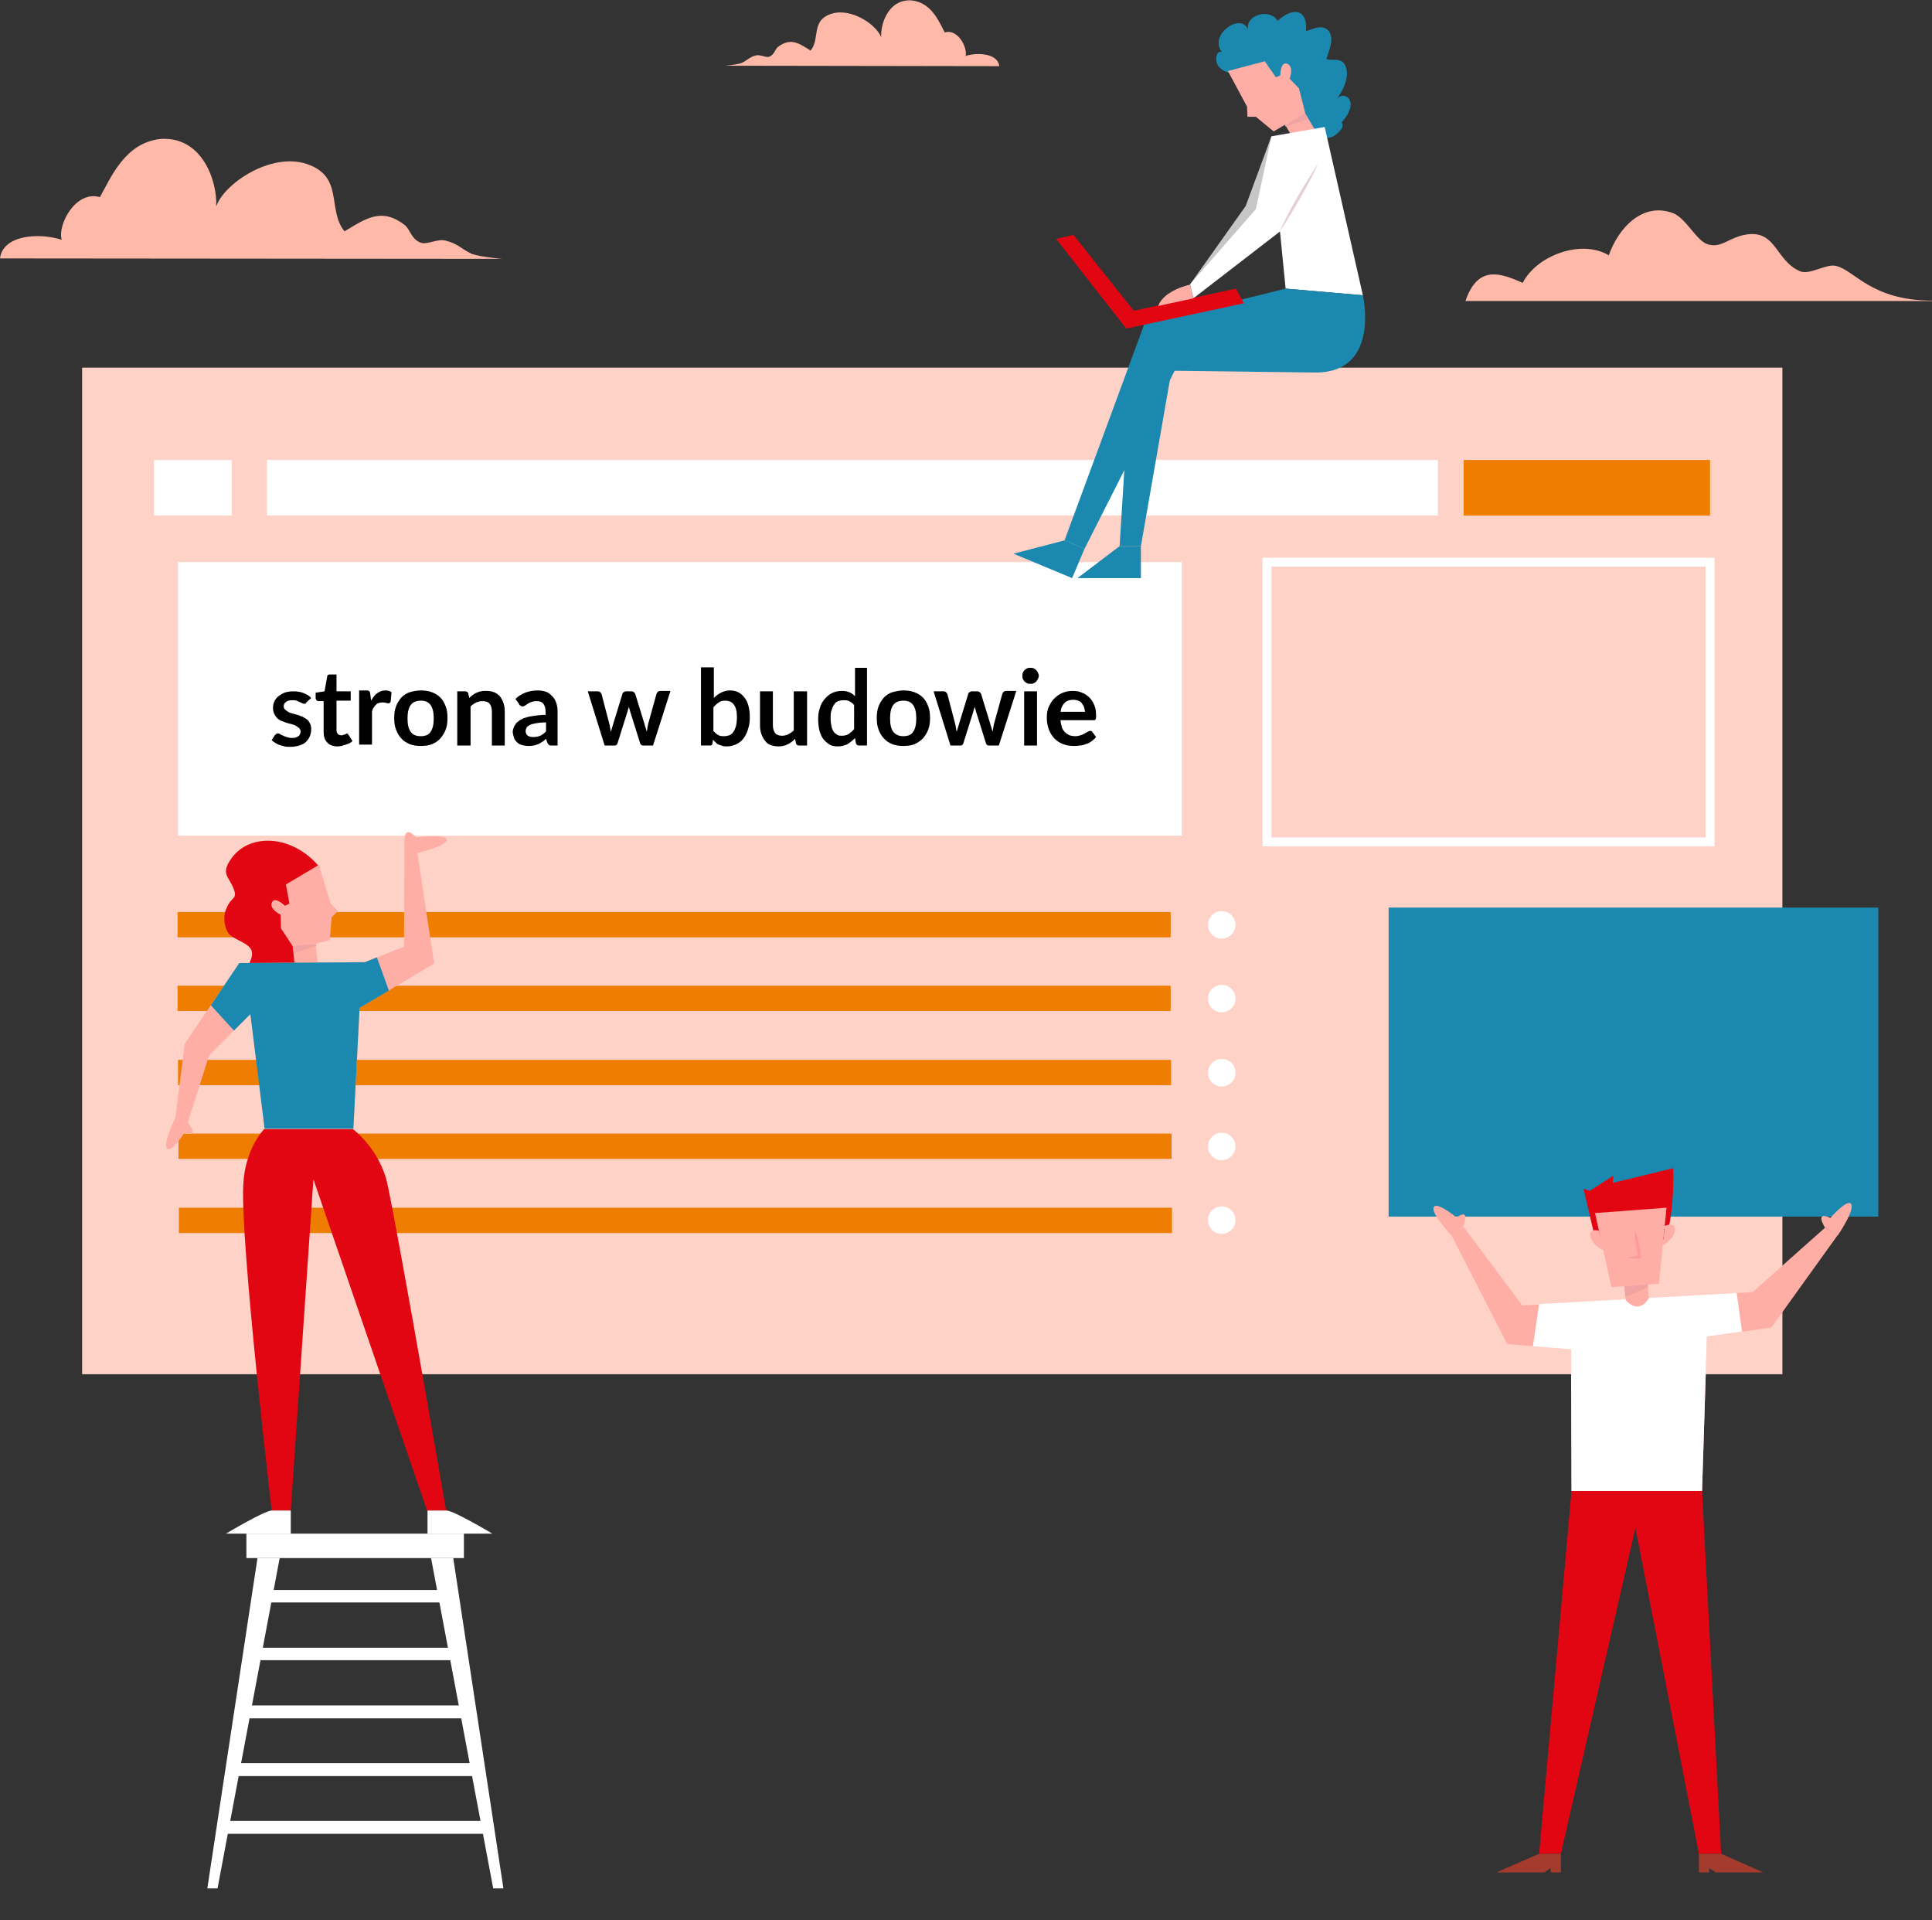 <?xml version="1.0" encoding="utf-8"?>
<!-- Generator: Adobe Illustrator 27.4.0, SVG Export Plug-In . SVG Version: 6.00 Build 0)  -->
<svg version="1.2" baseProfile="tiny" id="OBJECTS" xmlns="http://www.w3.org/2000/svg" xmlns:xlink="http://www.w3.org/1999/xlink"
	 x="0px" y="0px" viewBox="0 0 435.2 432.5" overflow="visible" xml:space="preserve">
<rect x="0" y="0" width="435.2" height="432.5" fill="#333333" stroke="none"/>
<g>
	<g>
		<rect x="18.5" y="82.8" fill="#FFD2C7" width="383" height="226.7"/>
		<g>
			<g>
				<rect x="60.1" y="103.6" fill="#FFFFFF" width="263.8" height="12.5"/>
				<rect x="34.7" y="103.6" fill="#FFFFFF" width="17.5" height="12.5"/>
				<rect x="329.7" y="103.6" fill="#EF7D00" width="55.5" height="12.5"/>
			</g>
			<rect x="285.4" y="126.6" fill="none" stroke="#FFFFFF" stroke-width="2" stroke-miterlimit="10" width="99.8" height="63"/>
			<g>
				<rect x="40" y="205.4" fill="#EF7D00" width="223.7" height="5.7"/>
				<rect x="40" y="222" fill="#EF7D00" width="223.7" height="5.7"/>
				<rect x="40.1" y="238.7" fill="#EF7D00" width="223.7" height="5.7"/>
				<rect x="40.2" y="255.3" fill="#EF7D00" width="223.7" height="5.7"/>
				<rect x="40.3" y="272" fill="#EF7D00" width="223.7" height="5.7"/>
			</g>
			<path fill="#0088B9" d="M343.1,215.7"/>
			<rect x="40.1" y="126.6" fill="#FFFFFF" width="226.1" height="61.6"/>
			<g>
				<path fill="#FFFFFF" d="M278.3,208.3c0,1.7-1.4,3.1-3.1,3.1c-1.7,0-3.1-1.4-3.1-3.1c0-1.7,1.4-3.1,3.1-3.1
					C276.9,205.2,278.3,206.6,278.3,208.3z"/>
				<path fill="#FFFFFF" d="M278.3,224.9c0,1.7-1.4,3.1-3.1,3.1c-1.7,0-3.1-1.4-3.1-3.1s1.4-3.1,3.1-3.1
					C276.9,221.8,278.3,223.2,278.3,224.9z"/>
				<path fill="#FFFFFF" d="M278.3,241.6c0,1.7-1.4,3.1-3.1,3.1c-1.7,0-3.1-1.4-3.1-3.1c0-1.7,1.4-3.1,3.1-3.1
					C276.9,238.5,278.3,239.8,278.3,241.6z"/>
				<path fill="#FFFFFF" d="M278.3,258.2c0,1.7-1.4,3.1-3.1,3.1c-1.7,0-3.1-1.4-3.1-3.1c0-1.7,1.4-3.1,3.1-3.1
					C276.9,255.1,278.3,256.5,278.3,258.2z"/>
				<path fill="#FFFFFF" d="M278.3,274.8c0,1.7-1.4,3.1-3.1,3.1c-1.7,0-3.1-1.4-3.1-3.1c0-1.7,1.4-3.1,3.1-3.1
					C276.9,271.7,278.3,273.1,278.3,274.8z"/>
			</g>
		</g>
		<rect x="312.8" y="204.4" fill="#1B89AF" width="110.3" height="69.6"/>
		<g>
			<g>
				<g>
					<polygon fill="#E20613" points="354,335.8 346.7,417.5 351.6,417.5 368.4,344.1 382.7,417.5 387.7,417.5 383.4,335.8 					"/>
					<polygon fill="#FFAEA6" points="394.8,291 411.1,276.5 414,278.1 399,299 384.5,301 383.4,335.8 354,335.8 353.9,303.9 
						339.5,302.7 327,278.3 329.6,276.2 342.9,294 					"/>
					<path fill="#FFAEA6" d="M329.6,276.2c1.7-4.5-1.5-2-1.5-2s-4-3.3-5-2.5c-1.3,1.1,3.9,6.6,3.9,6.6L329.6,276.2z"/>
					<path fill="#FFAEA6" d="M411.1,276.5c-2.4-4.1,1.2-2.2,1.2-2.2s3.4-3.9,4.5-3.3c1.5,0.9-2.8,7.2-2.8,7.2L411.1,276.5z"/>
					<polygon fill="#A53B2D" points="351.6,417.5 351.6,421.7 349.3,421.7 349.3,420.7 347.9,421.7 337.1,421.7 337.1,421.7 
						346.7,417.5 					"/>
					<polygon fill="#A53B2D" points="382.7,417.5 382.7,421.7 385,421.7 385,420.7 386.5,421.7 397.2,421.7 397.2,421.7 
						387.7,417.5 					"/>
				</g>
				<polygon fill="#FFFFFF" points="345.3,303.2 346.7,293.7 391.2,291.2 392.4,299.9 384.5,301 383.4,335.8 354,335.8 353.9,303.9 
									"/>
			</g>
			<path fill="#E20613" d="M376.9,263.1c0,0,0.4,7.8-1.3,14.7c-1.3,5.1-16.5,0.2-16.5,0.2l-2.4-10.3l1.4,0.5l5.3-3.4l-0.1,1.6
				L376.9,263.1z"/>
			<g>
				<g>
					<polygon fill="#FFAEA6" points="373.7,289.1 363,289.9 359.3,273.2 375.4,272 					"/>
					<path fill="#FFAEA6" d="M360.2,277.2c0,0-2.1-0.7-2,1c0.2,2.1,3,3.4,3,3.4L360.2,277.2z"/>
					<path fill="#FFAEA6" d="M375,276.1c0,0,2.1-1,2.3,0.6c0.2,2.1-2.7,3.8-2.7,3.8L375,276.1z"/>
					<g>
						<path fill="#FF9B97" d="M369.4,281.4c-0.3-2-0.8-3.7-1.1-4.4c-0.1,0.7,0,2.4,0.4,4.5c0.1,0.3,0.1,0.6,0.2,0.9
							c0,0.1,0.1,0.3,0.1,0.4c0,0,0,0,0,0l0,0c0,0,0,0-0.1,0c-0.2,0-0.3,0-0.4,0.1c-0.3,0.1-0.5,0.1-0.8,0.1
							c-0.5,0.1-0.8,0.2-1.1,0.3c0.2,0.1,0.6,0.1,1.1,0.1c0.2,0,0.5,0,0.8,0c0.1,0,0.3,0,0.4,0c0.3,0,0.5,0,0.8,0
							C369.6,282.9,369.5,282.2,369.4,281.4z"/>
					</g>
				</g>
				<path fill="#FFAEA6" d="M371.4,292.4l-0.4-5.3l-5.2,0.1l0.4,5.6C366.2,292.8,369,296.3,371.4,292.4z"/>
				<polygon fill="#EFA3A3" points="366.1,292.1 371.2,289.9 371.2,289.3 365.9,289.7 				"/>
			</g>
		</g>
		<g>
			<rect x="55.5" y="345.4" fill="#FFFFFF" width="49" height="5.5"/>
			<g>
				<polygon fill="#FFFFFF" points="102.1,350.9 113.4,425.3 111.1,425.3 97.1,350.9 				"/>
				<polygon fill="#FFFFFF" points="58,350.9 46.7,425.3 49,425.3 63,350.9 				"/>
			</g>
			<g>
				<rect x="59.1" y="358.1" fill="#FFFFFF" width="42.6" height="2.8"/>
				<rect x="56.9" y="371.1" fill="#FFFFFF" width="46.7" height="2.8"/>
				<rect x="54.8" y="384.1" fill="#FFFFFF" width="50.9" height="2.9"/>
				<rect x="52.6" y="397.1" fill="#FFFFFF" width="55.1" height="2.9"/>
				<rect x="50.4" y="410.1" fill="#FFFFFF" width="59.3" height="2.9"/>
			</g>
		</g>
		<g>
			<g>
				<g>
					<path fill="#E20613" d="M62.7,223c-2.7,0.1-6.2-0.7-6.8-3.3c-0.7-2.2,1.5-3.8,0.7-5.8c-1-1.8-4-2.2-5.2-3.8
						c-1-1.5-1.2-4-0.3-5.7c1-2.5,2.5-1.8,1.5-4.3c-1-2.7-3.1-3.3-0.3-7c4.2-5.6,13.8-5,19.7,2.2l-2,11.2
						C69.8,206.3,71.5,222.8,62.7,223z"/>
					<g>
						<g>
							<polygon fill="#FFAEA6" points="41.6,235.1 53.9,216.9 82.2,216.7 91,213.2 91.1,189.5 94,192 97.8,217 81,227 79.6,254.2 
								59.7,254.2 56.4,228.4 47.1,237.7 42.3,252.8 39.5,251.8 							"/>
							<path fill="#E20613" d="M70.6,265.6l-5.1,74.6h-4.3c0,0-7.1-60.4-6.4-73.4c0.4-8.2,4.7-12.5,4.7-12.5h20
								c0,0,6.1,4.5,7.8,12.5c2.8,13.2,13.2,73.4,13.2,73.4h-4.3L70.6,265.6z"/>
							<path fill="#FFAEA6" d="M42.3,252.8c2.8,3.5-0.8,2.4-0.8,2.4s-2.7,4.1-3.7,3.6c-1.5-0.6,1.7-7.1,1.7-7.1L42.3,252.8z"/>
						</g>
					</g>
					<path fill="#FFFFFF" d="M61.2,340.2c-1.6,0-10.3,5.2-10.3,5.2h14.6v-5.2H61.2z"/>
					<path fill="#FFFFFF" d="M100.6,340.2c1.6,0,10.3,5.2,10.3,5.2H96.3v-5.2H100.6z"/>
					<path fill="#FFAEA6" d="M66.4,213.8l7.9-2.1l0.4-5.1l1.4-1.4l-1.6-1.7l-2.7-8.7l-7.4,4.4l0.8,4.3l-1,0.5c0,0-2.1-2-2.8-1
						c-0.8,1.1,0.4,2.3,1.8,3l0.1,3.1L66.4,213.8z"/>
					
						<rect x="66.5" y="212.4" transform="matrix(0.994 -0.106 0.106 0.994 -22.726 8.595)" fill="#FFAEA6" width="5.2" height="9.3"/>
					<polygon fill="#EFA3A3" points="66.2,214.7 71.3,213 71.2,212.6 66,213.1 					"/>
				</g>
				<path fill="#FFAEA6" d="M91.1,189.5c0-4.1,2.6-0.9,2.6-0.9s6.5-0.8,6.9,0.4c0.5,1.5-6.6,3.1-6.6,3.1L91.1,189.5z"/>
			</g>
			<polygon fill="#1B89AF" points="84.9,215.6 87.6,223.1 81,227 79.6,254.2 59.6,254.2 56.4,228.4 52.7,232.1 47.5,226.4 
				53.9,216.9 82.2,216.7 			"/>
		</g>
		<path fill="#FFB9A9" d="M113.1,58.3c0,0-4.6-0.4-6.8-1.1c-2.5-1.2-3.1-2.3-5.9-3c-1.8-0.5-4,0.9-5.5,0.5c-2.2-0.7-2.5-3-3.7-4
			c-5.2-4-8.6-1.6-13.6,1.4c-4-4.9,0-12.4-8.6-15.2c-8-2.6-18.5,4.4-20.3,9.6c0.3-5.6-3.1-15.9-12.6-15.2c-8,0.9-11.1,8.7-13.6,13.1
			c-5.5-1.6-9.6,6.3-8.6,9.6C8.6,52.3,0.6,53,0,58.2L113.1,58.3z"/>
		<path fill="#FFB9A9" d="M163.3,14.8c0,0,2.5-0.2,3.7-0.6c1.4-0.6,1.7-1.3,3.2-1.7c1-0.3,2.2,0.5,3,0.3c1.2-0.4,1.4-1.7,2-2.2
			c2.9-2.2,4.7-0.9,7.4,0.8c2.2-2.7,0-6.8,4.7-8.3c4.4-1.4,10.1,2.4,11.2,5.3c-0.2-3.1,1.7-8.7,6.9-8.3c4.4,0.5,6.1,4.7,7.4,7.2
			c3-0.9,5.2,3.5,4.7,5.3c2.9-0.9,7.3-0.5,7.6,2.3L163.3,14.8z"/>
		<path fill="#FFB9A9" d="M435.2,67.7c-13.7,0-17.5-6.9-21.6-7.8c-2.2-0.6-5.9,2.1-8.1,1.2c-5.9-2.5-5.3-10.2-13.4-8
			c-3.1,0.9-4.7,2.8-7.5,1.9c-2.5-0.9-4.7-5.6-7.5-6.9c-6.9-2.8-12.5,3.1-14.7,9.4c-6.2-3.7-16.2,0-19.4,6.2
			c-5-2.2-10.1-4.1-12.9,4.1H435.2z"/>
		<g>
			<g>
				<path fill="#1B89AF" d="M295.3,30.7c1.6,0.5,3.5,0.7,5.1,0c0.6-0.4,2.4-1.8,2-2.8c-0.6-1.3-1.8-0.3-1.7,0.7
					c1.7-0.6,4.2-4.1,3.4-5.9c-0.6-1.4-2.2-1.5-3.1-0.3c1.5-1.8,3.1-5.2,2.1-7.5c-0.9-2.1-2.8-1.1-4.3-1.6c0.5-1.8,1.8-4.4,0.6-6.2
					c-1.5-1.8-3.4-0.6-5.2-0.1c0.4-5.1-3.1-5.4-6.4-2.3c-1.7-2.9-7.2-1.4-6.7,1.9c-1.7-4.1-9.8,1.9-5.2,5.8
					c-1.6-2.2-2.7,1.1-1.3,2.7c0.6,0.7,2.5,1.8,3.4,1l11.4,6.5L295.3,30.7z"/>
				<polygon fill="#C6C6C6" points="290.5,39.3 284.6,49.3 268.5,65.9 268.1,64 280.6,46.4 286.4,30.7 				"/>
				<polygon fill="#1B89AF" points="263.7,84.6 257,123 252.2,123 254.5,85.9 				"/>
				<path fill="#FFAEA6" d="M294,25.4l-7.1,4.2l-4-3.3l-1.9,0l-0.1-2.3l-4.3-8l8.3-2.2l2.5,3.6l1-0.4c0,0,0-2.9,1.3-2.7
					c1.3,0.2,1.4,1.9,0.8,3.4l2.1,2.2L294,25.4z"/>
				
					<rect x="291.2" y="25.8" transform="matrix(0.861 -0.509 0.509 0.861 25.356 153.648)" fill="#FFAEA6" width="5.2" height="9.3"/>
				<polygon fill="#EFA3A3" points="294.7,26.8 289.6,28.5 289.4,28.2 293.9,25.5 				"/>
				<polygon fill="#FFFFFF" points="298.4,28.6 307,66.5 289.6,65 287.7,45.8 292,49.3 268.8,67.2 268.1,64 282.9,47.1 286.4,30.7 
									"/>
				<path fill="#1B89AF" d="M307,66.5c0,0,4,17.2-10.4,17.4l-32-0.4l-20.3,40.1l-4.5-1.9l18-48.8l31.8-7.9"/>
				<polygon fill="#1B89AF" points="257,130.2 242.7,130.2 252.2,123 257,123 				"/>
				<polygon fill="#1B89AF" points="241.5,130.2 228.3,124.7 239.8,121.7 244.3,123.6 				"/>
				<g>
					<polygon fill="#E20613" points="280.2,68.3 278.4,65 253,70.5 253.7,74 					"/>
					<polygon fill="#E20613" points="253.7,74 237.9,53.8 241.8,52.9 255.4,70 					"/>
				</g>
				<path fill="#FFAEA6" d="M268.8,67.2l-0.7-3.1c0,0-5.9,1.2-7.2,4.8L268.8,67.2z"/>
			</g>
			<g>
				<path fill="#E5CFD3" d="M292.3,44.3c-2,3.5-3.5,6.5-4,7.7c0.8-1,2.6-3.9,4.6-7.4c2-3.5,3.5-6.5,4-7.7
					C296.1,38,294.3,40.9,292.3,44.3z"/>
			</g>
		</g>
	</g>
</g>
<g>
	<path d="M69.1,158.1c-0.1,0.1-0.2,0.2-0.2,0.3s-0.2,0.1-0.3,0.1c-0.1,0-0.3,0-0.5-0.1c-0.2-0.1-0.3-0.2-0.6-0.3
		c-0.2-0.1-0.5-0.2-0.7-0.3c-0.3-0.1-0.6-0.1-1-0.1c-0.6,0-1,0.1-1.4,0.4c-0.3,0.2-0.5,0.6-0.5,1c0,0.3,0.1,0.5,0.3,0.7
		c0.2,0.2,0.4,0.3,0.7,0.5s0.6,0.3,1,0.4s0.7,0.2,1.1,0.3c0.4,0.1,0.7,0.3,1.1,0.4c0.4,0.2,0.7,0.4,1,0.6c0.3,0.2,0.5,0.5,0.7,0.9
		c0.2,0.3,0.3,0.8,0.3,1.3c0,0.6-0.1,1.1-0.3,1.6c-0.2,0.5-0.5,0.9-0.9,1.3c-0.4,0.4-0.9,0.6-1.5,0.8c-0.6,0.2-1.3,0.3-2.1,0.3
		c-0.4,0-0.8,0-1.2-0.1c-0.4-0.1-0.8-0.2-1.1-0.3s-0.7-0.3-1-0.5c-0.3-0.2-0.6-0.4-0.8-0.6l0.7-1.1c0.1-0.1,0.2-0.2,0.3-0.3
		c0.1-0.1,0.3-0.1,0.5-0.1s0.4,0.1,0.5,0.2c0.2,0.1,0.3,0.2,0.6,0.3c0.2,0.1,0.5,0.2,0.8,0.3c0.3,0.1,0.7,0.2,1.1,0.2
		c0.3,0,0.6,0,0.9-0.1s0.5-0.2,0.6-0.3c0.2-0.1,0.3-0.3,0.4-0.5c0.1-0.2,0.1-0.4,0.1-0.6c0-0.3-0.1-0.5-0.3-0.7
		c-0.2-0.2-0.4-0.3-0.7-0.5s-0.6-0.3-1-0.4c-0.4-0.1-0.7-0.2-1.1-0.3c-0.4-0.1-0.7-0.3-1.1-0.4s-0.7-0.4-1-0.6
		c-0.3-0.3-0.5-0.6-0.7-1c-0.2-0.4-0.3-0.8-0.3-1.4c0-0.5,0.1-1,0.3-1.4c0.2-0.5,0.5-0.8,0.9-1.2c0.4-0.3,0.9-0.6,1.4-0.8
		c0.6-0.2,1.2-0.3,2-0.3c0.8,0,1.6,0.1,2.3,0.4c0.7,0.3,1.3,0.6,1.7,1.1L69.1,158.1z"/>
	<path d="M76.1,168.1c-1.1,0-1.9-0.3-2.4-0.9c-0.6-0.6-0.8-1.4-0.8-2.5v-6.8h-1.2c-0.2,0-0.3-0.1-0.4-0.2c-0.1-0.1-0.2-0.3-0.2-0.5
		v-1.2l2-0.3l0.6-3.3c0-0.2,0.1-0.3,0.2-0.4c0.1-0.1,0.3-0.1,0.4-0.1h1.5v3.8H79v2.1h-3.2v6.6c0,0.4,0.1,0.7,0.3,0.9
		s0.4,0.3,0.8,0.3c0.2,0,0.3,0,0.5-0.1c0.1,0,0.2-0.1,0.3-0.1s0.2-0.1,0.2-0.1c0.1,0,0.1-0.1,0.2-0.1c0.1,0,0.2,0,0.2,0.1
		c0.1,0,0.1,0.1,0.2,0.2l0.9,1.4c-0.4,0.4-0.9,0.6-1.5,0.8S76.7,168.1,76.1,168.1z"/>
	<path d="M83.6,157.8c0.4-0.7,0.8-1.3,1.4-1.7s1.1-0.6,1.8-0.6c0.6,0,1,0.1,1.4,0.4L88,158c0,0.1-0.1,0.2-0.2,0.3
		c-0.1,0.1-0.2,0.1-0.3,0.1c-0.1,0-0.3,0-0.5-0.1c-0.2,0-0.5-0.1-0.7-0.1c-0.3,0-0.6,0-0.9,0.1c-0.3,0.1-0.5,0.2-0.7,0.4
		s-0.4,0.4-0.5,0.6c-0.2,0.3-0.3,0.5-0.4,0.9v7.5h-2.9v-12.2h1.7c0.3,0,0.5,0.1,0.6,0.2c0.1,0.1,0.2,0.3,0.2,0.6L83.6,157.8z"/>
	<path d="M94.8,155.5c0.9,0,1.7,0.1,2.5,0.4s1.4,0.7,1.9,1.2s0.9,1.2,1.2,2c0.3,0.8,0.4,1.6,0.4,2.6c0,1-0.1,1.8-0.4,2.6
		c-0.3,0.8-0.7,1.4-1.2,2s-1.2,1-1.9,1.3s-1.6,0.4-2.5,0.4c-0.9,0-1.7-0.1-2.5-0.4c-0.7-0.3-1.4-0.7-1.9-1.3c-0.5-0.5-0.9-1.2-1.2-2
		c-0.3-0.8-0.4-1.6-0.4-2.6c0-1,0.1-1.8,0.4-2.6c0.3-0.8,0.7-1.4,1.2-2c0.5-0.5,1.2-1,1.9-1.2C93,155.7,93.8,155.5,94.8,155.5z
		 M94.8,165.8c1,0,1.8-0.3,2.2-1c0.5-0.7,0.7-1.7,0.7-3s-0.2-2.3-0.7-3c-0.5-0.7-1.2-1-2.2-1c-1,0-1.8,0.3-2.3,1
		c-0.5,0.7-0.7,1.7-0.7,3c0,1.3,0.2,2.3,0.7,3C93,165.5,93.7,165.8,94.8,165.8z"/>
	<path d="M105.7,157.2c0.2-0.2,0.5-0.5,0.8-0.7c0.3-0.2,0.6-0.4,0.9-0.5c0.3-0.1,0.6-0.3,1-0.3c0.3-0.1,0.7-0.1,1.1-0.1
		c0.7,0,1.3,0.1,1.8,0.3s0.9,0.5,1.3,0.9c0.3,0.4,0.6,0.9,0.8,1.5c0.2,0.6,0.3,1.2,0.3,1.9v7.7h-2.9v-7.7c0-0.7-0.2-1.3-0.5-1.7
		s-0.9-0.6-1.6-0.6c-0.5,0-1,0.1-1.4,0.3c-0.4,0.2-0.9,0.5-1.3,0.9v8.8H103v-12.2h1.8c0.4,0,0.6,0.2,0.7,0.5L105.7,157.2z"/>
	<path d="M116.1,157.4c1.4-1.3,3.1-1.9,5-1.9c0.7,0,1.3,0.1,1.9,0.3c0.6,0.2,1,0.6,1.4,1c0.4,0.4,0.7,0.9,0.9,1.5
		c0.2,0.6,0.3,1.2,0.3,1.9v7.7h-1.3c-0.3,0-0.5,0-0.6-0.1s-0.3-0.3-0.4-0.5l-0.3-0.9c-0.3,0.3-0.6,0.5-0.9,0.7
		c-0.3,0.2-0.6,0.4-0.9,0.5c-0.3,0.1-0.7,0.3-1,0.3c-0.4,0.1-0.8,0.1-1.2,0.1c-0.5,0-1-0.1-1.4-0.2c-0.4-0.1-0.8-0.3-1.1-0.6
		s-0.6-0.6-0.7-1s-0.3-0.9-0.3-1.4c0-0.3,0.1-0.6,0.2-0.9c0.1-0.3,0.3-0.6,0.5-0.9s0.5-0.5,0.9-0.8c0.4-0.2,0.8-0.5,1.4-0.6
		c0.5-0.2,1.2-0.3,1.9-0.4c0.7-0.1,1.5-0.2,2.5-0.2v-0.7c0-0.8-0.2-1.4-0.5-1.8c-0.3-0.4-0.8-0.6-1.5-0.6c-0.5,0-0.9,0.1-1.2,0.2
		c-0.3,0.1-0.6,0.2-0.8,0.4c-0.2,0.1-0.5,0.3-0.6,0.4c-0.2,0.1-0.4,0.2-0.6,0.2c-0.2,0-0.4-0.1-0.5-0.2s-0.3-0.2-0.3-0.4
		L116.1,157.4z M122.8,162.7c-0.8,0-1.6,0.1-2.1,0.2c-0.6,0.1-1,0.2-1.4,0.4c-0.3,0.2-0.6,0.4-0.7,0.6c-0.1,0.2-0.2,0.5-0.2,0.7
		c0,0.5,0.2,0.9,0.5,1.1c0.3,0.2,0.7,0.3,1.2,0.3c0.6,0,1.1-0.1,1.6-0.3c0.4-0.2,0.9-0.5,1.3-1V162.7z"/>
	<path d="M151,155.7l-3.9,12.2h-2.3c-0.3,0-0.5-0.2-0.6-0.5l-2.2-7c-0.1-0.2-0.1-0.5-0.2-0.7c-0.1-0.2-0.1-0.5-0.1-0.7
		c0,0.2-0.1,0.5-0.2,0.7c-0.1,0.2-0.1,0.5-0.2,0.7l-2.2,7c-0.1,0.3-0.3,0.5-0.6,0.5h-2.3l-3.8-12.2h2.3c0.2,0,0.4,0.1,0.5,0.2
		s0.2,0.2,0.3,0.4l1.7,6.5c0.1,0.4,0.2,0.7,0.2,1c0.1,0.3,0.1,0.7,0.2,1c0.1-0.3,0.2-0.7,0.3-1c0.1-0.3,0.2-0.7,0.3-1l2-6.5
		c0-0.2,0.1-0.3,0.3-0.4c0.1-0.1,0.3-0.2,0.5-0.2h1.3c0.2,0,0.4,0.1,0.5,0.2c0.1,0.1,0.2,0.2,0.3,0.4l2,6.5c0.1,0.4,0.2,0.7,0.3,1
		c0.1,0.3,0.2,0.7,0.3,1c0.1-0.7,0.2-1.4,0.4-2.1l1.8-6.5c0.1-0.2,0.2-0.3,0.3-0.4c0.1-0.1,0.3-0.2,0.5-0.2H151z"/>
	<path d="M160.8,157.2c0.5-0.5,1-0.9,1.6-1.2c0.6-0.3,1.3-0.5,2-0.5c0.7,0,1.3,0.1,1.9,0.4c0.6,0.3,1,0.7,1.4,1.2
		c0.4,0.5,0.7,1.1,0.9,1.9c0.2,0.7,0.3,1.6,0.3,2.5c0,1-0.1,1.9-0.4,2.7c-0.2,0.8-0.6,1.5-1,2.1c-0.5,0.6-1,1-1.6,1.3
		c-0.6,0.3-1.4,0.5-2.1,0.5c-0.4,0-0.7,0-1-0.1c-0.3-0.1-0.6-0.2-0.9-0.3s-0.5-0.3-0.7-0.5s-0.4-0.4-0.6-0.6l-0.1,0.8
		c0,0.2-0.1,0.4-0.2,0.4c-0.1,0.1-0.3,0.1-0.5,0.1h-1.9v-17.6h2.9V157.2z M160.8,164.7c0.3,0.4,0.7,0.7,1.1,0.9
		c0.4,0.2,0.8,0.2,1.2,0.2c0.4,0,0.9-0.1,1.2-0.2c0.4-0.2,0.7-0.4,0.9-0.8c0.3-0.3,0.4-0.8,0.6-1.3c0.1-0.5,0.2-1.2,0.2-1.9
		c0-1.3-0.2-2.3-0.7-2.9c-0.4-0.6-1.1-0.9-1.9-0.9c-0.6,0-1.1,0.1-1.5,0.4c-0.4,0.3-0.8,0.6-1.2,1.1V164.7z"/>
	<path d="M181.8,155.7v12.2H180c-0.4,0-0.6-0.2-0.7-0.5l-0.2-1c-0.5,0.5-1,0.9-1.6,1.2s-1.3,0.5-2.1,0.5c-0.7,0-1.2-0.1-1.8-0.3
		s-0.9-0.5-1.3-1c-0.3-0.4-0.6-0.9-0.8-1.5c-0.2-0.6-0.3-1.2-0.3-1.9v-7.7h2.9v7.7c0,0.7,0.2,1.3,0.5,1.7c0.3,0.4,0.9,0.6,1.5,0.6
		c0.5,0,1-0.1,1.4-0.3s0.9-0.5,1.3-0.9v-8.8H181.8z"/>
	<path d="M195.3,150.3v17.6h-1.8c-0.4,0-0.6-0.2-0.7-0.5l-0.2-1.2c-0.5,0.6-1.1,1-1.7,1.4c-0.6,0.3-1.4,0.5-2.2,0.5
		c-0.7,0-1.3-0.1-1.8-0.4s-1-0.7-1.4-1.2c-0.4-0.5-0.7-1.2-0.9-1.9c-0.2-0.8-0.3-1.7-0.3-2.7c0-0.9,0.1-1.7,0.4-2.5
		c0.2-0.8,0.6-1.4,1.1-2c0.5-0.6,1-1,1.6-1.3c0.6-0.3,1.4-0.5,2.2-0.5c0.7,0,1.3,0.1,1.7,0.3c0.5,0.2,0.9,0.5,1.3,0.9v-6.4H195.3z
		 M192.4,158.8c-0.3-0.4-0.7-0.7-1.1-0.9c-0.4-0.2-0.8-0.2-1.3-0.2c-0.4,0-0.8,0.1-1.2,0.2c-0.4,0.2-0.7,0.4-0.9,0.8
		c-0.3,0.3-0.4,0.8-0.6,1.3s-0.2,1.1-0.2,1.8c0,0.7,0.1,1.3,0.2,1.8s0.3,0.9,0.5,1.2s0.5,0.5,0.8,0.7s0.7,0.2,1,0.2
		c0.6,0,1.1-0.1,1.6-0.4c0.4-0.3,0.8-0.6,1.2-1.1V158.8z"/>
	<path d="M203.5,155.5c0.9,0,1.7,0.1,2.5,0.4s1.4,0.7,1.9,1.2c0.5,0.5,0.9,1.2,1.2,2c0.3,0.8,0.4,1.6,0.4,2.6c0,1-0.1,1.8-0.4,2.6
		c-0.3,0.8-0.7,1.4-1.2,2c-0.5,0.5-1.2,1-1.9,1.3s-1.6,0.4-2.5,0.4c-0.9,0-1.7-0.1-2.5-0.4c-0.7-0.3-1.4-0.7-1.9-1.3
		c-0.5-0.5-0.9-1.2-1.2-2c-0.3-0.8-0.4-1.6-0.4-2.6c0-1,0.1-1.8,0.4-2.6c0.3-0.8,0.7-1.4,1.2-2c0.5-0.5,1.2-1,1.9-1.2
		C201.8,155.7,202.6,155.5,203.5,155.5z M203.5,165.8c1,0,1.8-0.3,2.2-1c0.5-0.7,0.7-1.7,0.7-3s-0.2-2.3-0.7-3c-0.5-0.7-1.2-1-2.2-1
		c-1,0-1.8,0.3-2.3,1c-0.5,0.7-0.7,1.7-0.7,3c0,1.3,0.2,2.3,0.7,3C201.8,165.5,202.5,165.8,203.5,165.8z"/>
	<path d="M228.9,155.7l-3.9,12.2h-2.3c-0.3,0-0.5-0.2-0.6-0.5l-2.2-7c-0.1-0.2-0.1-0.5-0.2-0.7c-0.1-0.2-0.1-0.5-0.1-0.7
		c0,0.2-0.1,0.5-0.2,0.7c-0.1,0.2-0.1,0.5-0.2,0.7l-2.2,7c-0.1,0.3-0.3,0.5-0.6,0.5h-2.3l-3.8-12.2h2.3c0.2,0,0.4,0.1,0.5,0.2
		c0.1,0.1,0.2,0.2,0.3,0.4l1.7,6.5c0.1,0.4,0.2,0.7,0.2,1c0.1,0.3,0.1,0.7,0.2,1c0.1-0.3,0.2-0.7,0.3-1c0.1-0.3,0.2-0.7,0.3-1l2-6.5
		c0-0.2,0.1-0.3,0.3-0.4c0.1-0.1,0.3-0.2,0.5-0.2h1.3c0.2,0,0.4,0.1,0.5,0.2c0.1,0.1,0.2,0.2,0.3,0.4l2,6.5c0.1,0.4,0.2,0.7,0.3,1
		c0.1,0.3,0.2,0.7,0.3,1c0.1-0.7,0.2-1.4,0.4-2.1l1.8-6.5c0.1-0.2,0.2-0.3,0.3-0.4c0.1-0.1,0.3-0.2,0.5-0.2H228.9z"/>
	<path d="M234,152.2c0,0.3-0.1,0.5-0.2,0.7s-0.2,0.4-0.4,0.6c-0.2,0.2-0.4,0.3-0.6,0.4c-0.2,0.1-0.5,0.1-0.7,0.1
		c-0.3,0-0.5,0-0.7-0.1c-0.2-0.1-0.4-0.2-0.6-0.4c-0.2-0.2-0.3-0.4-0.4-0.6s-0.1-0.5-0.1-0.7c0-0.3,0-0.5,0.1-0.7s0.2-0.4,0.4-0.6
		c0.2-0.2,0.4-0.3,0.6-0.4c0.2-0.1,0.5-0.1,0.7-0.1c0.3,0,0.5,0,0.7,0.1c0.2,0.1,0.4,0.2,0.6,0.4c0.2,0.2,0.3,0.4,0.4,0.6
		S234,151.9,234,152.2z M233.6,155.7v12.2h-2.9v-12.2H233.6z"/>
	<path d="M238.9,162.2c0,0.6,0.2,1.2,0.3,1.6s0.4,0.8,0.7,1.1c0.3,0.3,0.6,0.5,1,0.7c0.4,0.1,0.8,0.2,1.3,0.2c0.5,0,0.9-0.1,1.2-0.2
		c0.3-0.1,0.6-0.2,0.9-0.4c0.3-0.1,0.5-0.3,0.7-0.4c0.2-0.1,0.4-0.2,0.6-0.2c0.2,0,0.4,0.1,0.5,0.3l0.8,1.1c-0.3,0.4-0.7,0.7-1.1,1
		c-0.4,0.3-0.8,0.5-1.3,0.6c-0.4,0.2-0.9,0.3-1.3,0.3c-0.5,0.1-0.9,0.1-1.3,0.1c-0.8,0-1.6-0.1-2.4-0.4s-1.4-0.7-1.9-1.2
		s-1-1.2-1.3-2c-0.3-0.8-0.5-1.7-0.5-2.8c0-0.8,0.1-1.6,0.4-2.3c0.3-0.7,0.7-1.4,1.2-1.9c0.5-0.5,1.1-1,1.8-1.3
		c0.7-0.3,1.5-0.5,2.4-0.5c0.8,0,1.5,0.1,2.1,0.4c0.6,0.2,1.2,0.6,1.7,1.1s0.8,1,1.1,1.7c0.3,0.7,0.4,1.5,0.4,2.3
		c0,0.4,0,0.7-0.1,0.9c-0.1,0.2-0.3,0.2-0.5,0.2H238.9z M244.4,160.4c0-0.4-0.1-0.7-0.2-1.1c-0.1-0.3-0.3-0.6-0.5-0.9
		s-0.5-0.5-0.8-0.6s-0.7-0.2-1.1-0.2c-0.8,0-1.5,0.2-2,0.7s-0.8,1.2-0.9,2H244.4z"/>
</g>
<g>
</g>
<g>
</g>
<g>
</g>
<g>
</g>
<g>
</g>
</svg>
